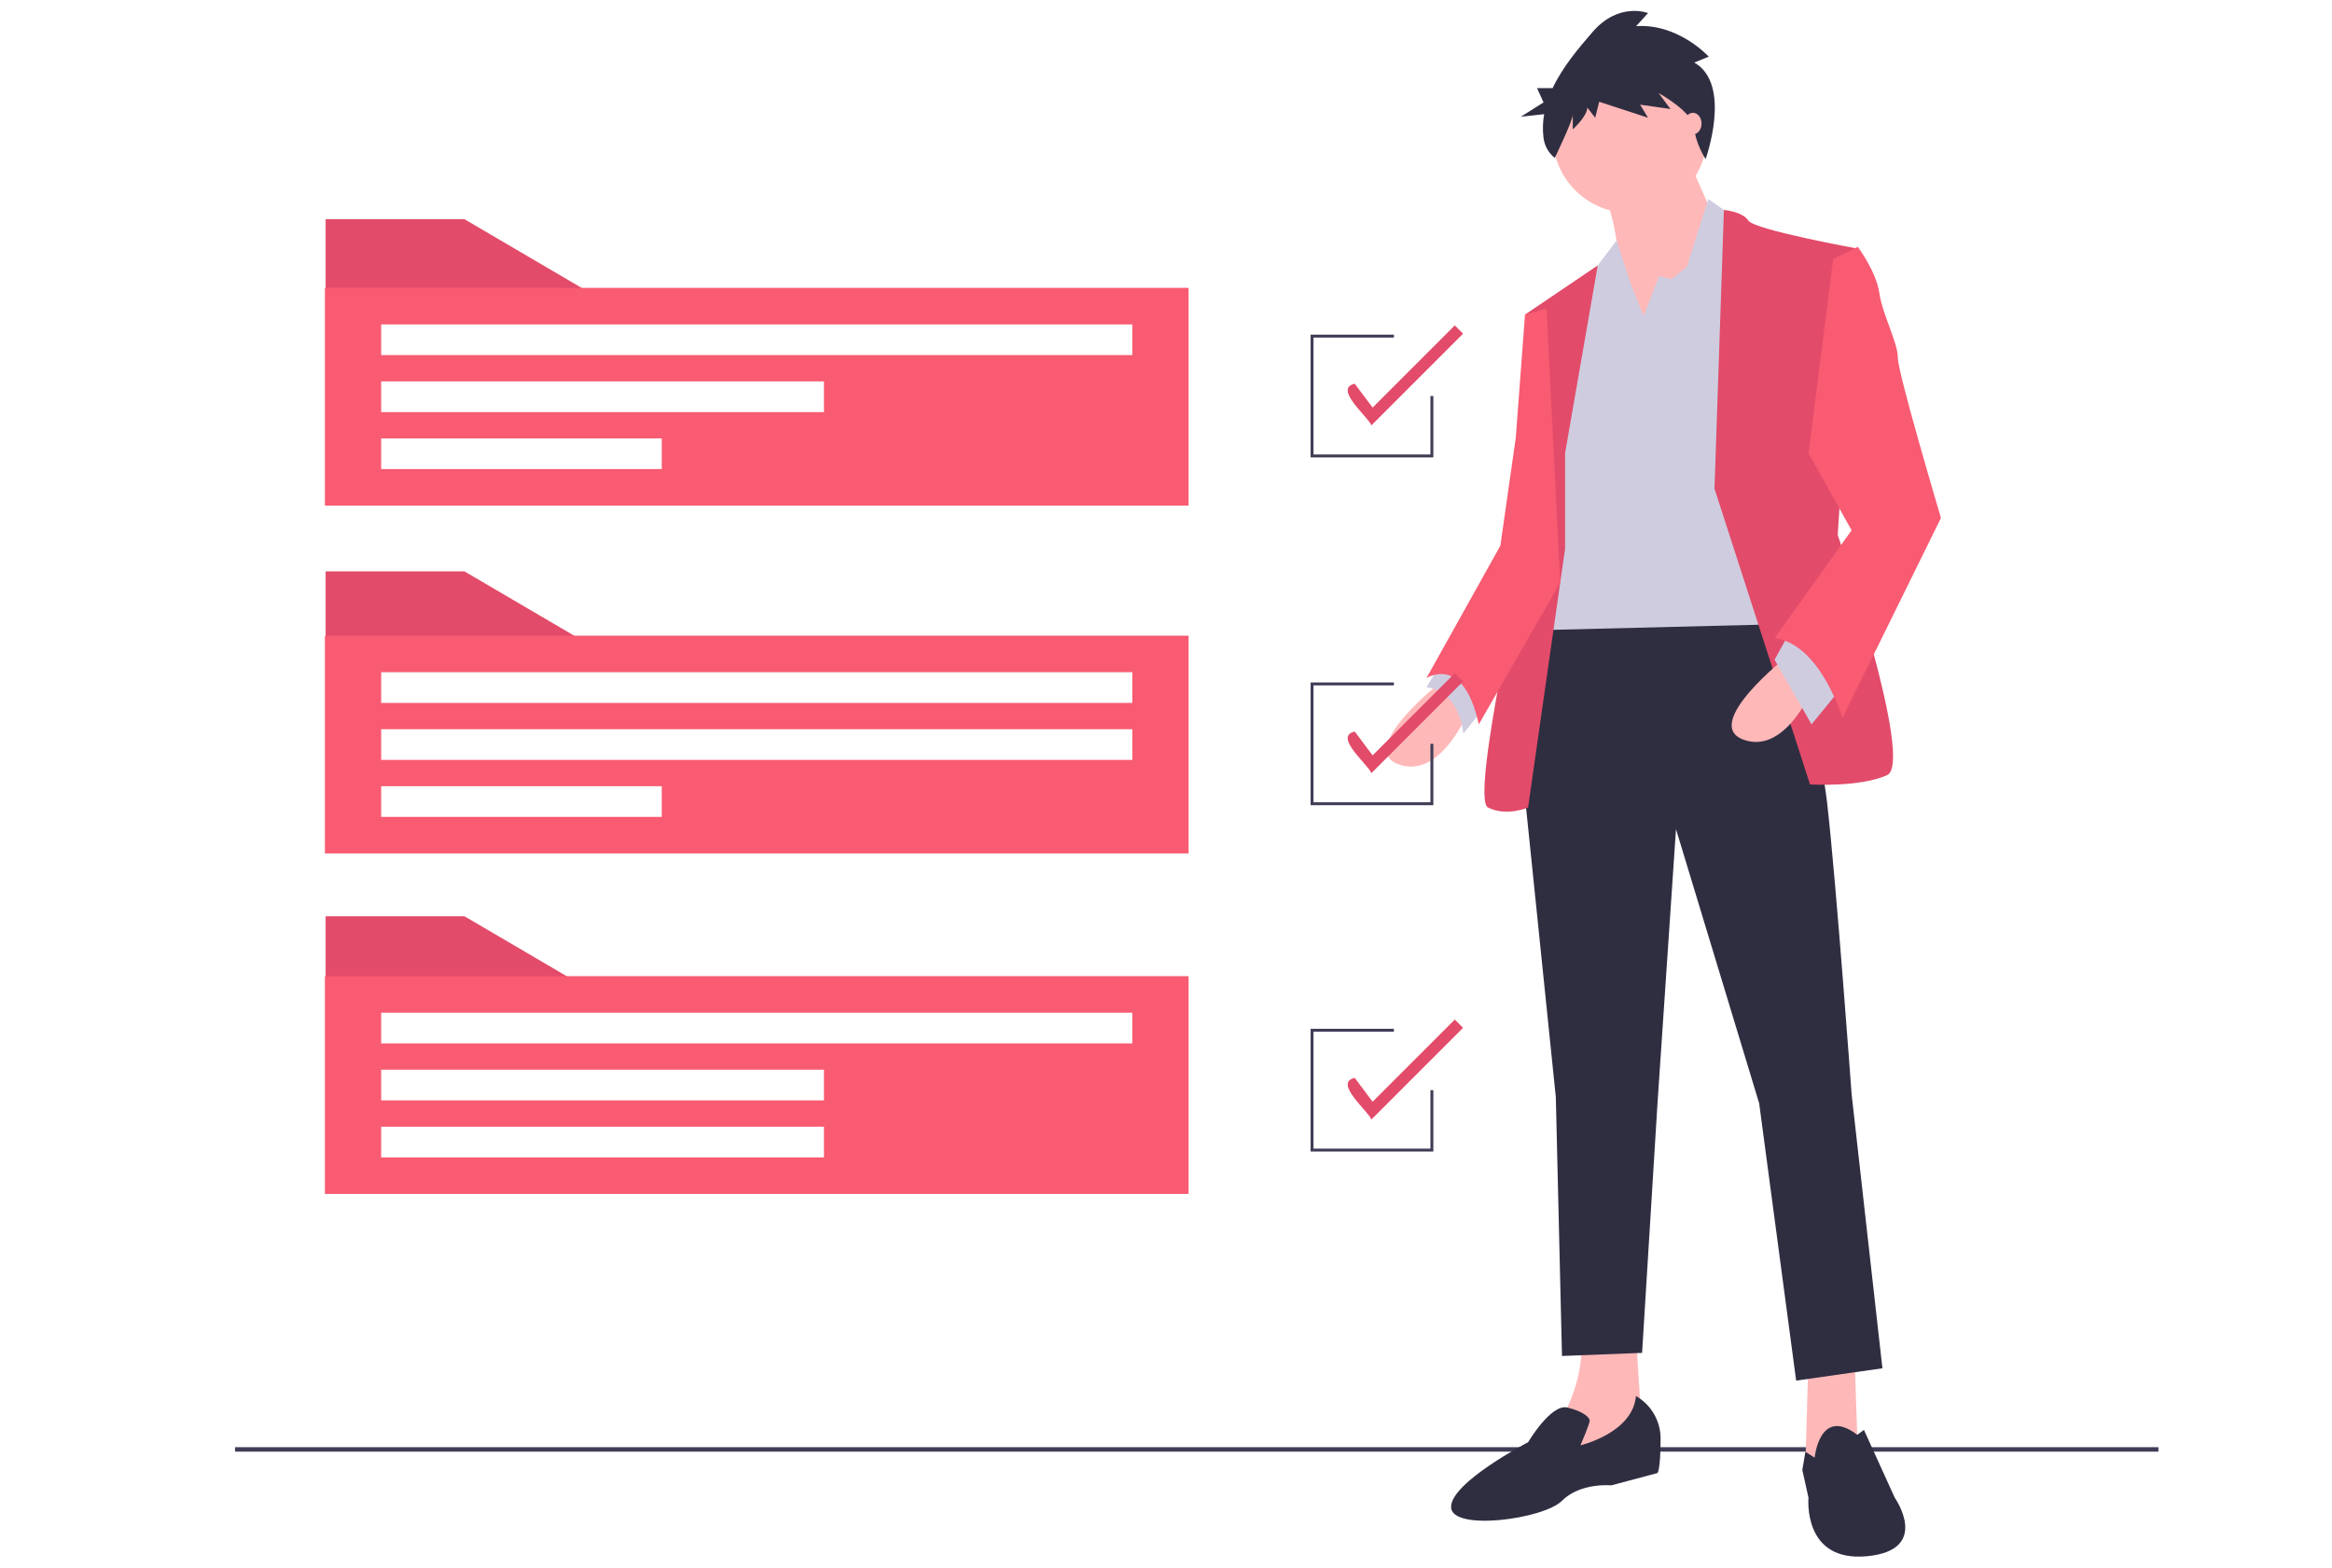 <?xml version="1.0" encoding="utf-8"?>
<!-- Generator: Adobe Illustrator 15.0.0, SVG Export Plug-In . SVG Version: 6.00 Build 0)  -->
<!DOCTYPE svg PUBLIC "-//W3C//DTD SVG 1.1//EN" "http://www.w3.org/Graphics/SVG/1.1/DTD/svg11.dtd">
<svg version="1.1" id="fc1f5aea-a643-4136-ad0f-c5867679d735"
	 xmlns="http://www.w3.org/2000/svg" xmlns:xlink="http://www.w3.org/1999/xlink" x="0px" y="0px" width="371.625px"
	 height="249.808px" viewBox="0 0 371.625 249.808" enable-background="new 0 0 371.625 249.808" xml:space="preserve">
<title>add_file</title>
<g>
	<rect x="37.463" y="230.625" fill="#3F3D56" width="306.5" height="0.714"/>
	<path fill="#FFB8B8" d="M229.767,108.563c0,0-13.748,10.802-6.874,13.256c6.874,2.455,11.292-8.837,11.292-8.837L229.767,108.563z"
		/>
	<path fill="#CFCCE0" d="M230.258,104.635l-2.945,4.91c0,0,4.91,0,5.892,7.365l3.928-4.91L230.258,104.635z"/>
	<polygon fill="#FFB8B8" points="295.56,216.581 296.051,231.31 290.159,234.748 287.705,233.275 288.195,216.581 	"/>
	<path fill="#FFB8B8" d="M260.7,212.653l0.982,15.712l-13.748,5.892l0.982-8.347c0,0,3.928-6.384,2.946-13.257H260.7z"/>
	<path fill="#2F2E41" d="M281.813,94.324c0,0,7.855,20.622,9.329,33.388c1.473,12.766,3.928,46.644,3.928,46.644l4.91,43.698
		l-13.748,1.964l-5.893-44.189l-13.256-43.698l-2.946,43.698l-2.455,39.771l-12.766,0.491l-0.982-41.243l-5.401-52.537l2.946-25.04
		L281.813,94.324z"/>
	<path fill="#2F2E41" d="M289.177,232.292c0,0,0.805-8.246,6.786-3.632l1.07-0.787l4.91,10.801c0,0,5.892,8.347-4.419,9.329
		c-10.311,0.982-9.329-9.329-9.329-9.329l-0.982-4.418l0.491-2.895L289.177,232.292z"/>
	<path fill="#2F2E41" d="M260.7,222.473c2.461,1.407,3.965,4.039,3.928,6.874c0,4.91-0.491,5.401-0.491,5.401l-7.365,1.964
		c0,0-4.91-0.491-7.855,2.456c-2.946,2.945-17.676,4.91-17.676,0.981c0-3.928,12.275-10.311,12.275-10.311s3.645-6.156,6.242-5.533
		c2.596,0.623,3.578,1.605,3.578,2.096s-1.473,3.928-1.473,3.928S260.208,228.365,260.7,222.473z"/>
	<circle fill="#FFB8B8" cx="259.718" cy="21.657" r="12.275"/>
	<path fill="#FFB8B8" d="M268.801,24.849l5.401,12.274l-14.73,21.113c0,0-0.982-23.076-3.928-27.004
		C252.598,27.303,268.801,24.849,268.801,24.849z"/>
	<polygon fill="#CFCCE0" points="261.927,50.38 264.382,43.998 266.346,44.488 268.801,42.524 272.238,31.723 277.147,35.16 
		283.531,99.479 243.76,100.461 249.161,55.781 254.071,43.015 257.616,38.33 259.963,45.47 	"/>
	<path fill="#E24B69" d="M273.22,77.876l1.502-44.415c0,0,2.917,0.225,3.899,1.698c0.982,1.473,17.185,4.419,17.185,4.419
		l-2.946,45.662c0,0,12.275,36.333,7.856,38.297s-12.275,1.473-12.275,1.473L273.22,77.876z"/>
	<path fill="#E24B69" d="M249.407,72.229l5.208-29.933l-11.591,7.839l2.946,21.604l-2.455,14.73c0,0-9.329,40.752-6.383,42.225
		c2.946,1.474,6.383,0,6.383,0l5.892-41.243V72.229z"/>
	<path fill="#F85B72" d="M246.461,49.153l-3.437,0.982l-1.473,19.64l-2.455,17.185l-11.784,21.113c0,0,5.892-3.928,8.346,7.365
		l12.978-22.594L246.461,49.153z"/>
	<path fill="#FFB8B8" d="M284.758,104.635c0,0-13.747,10.802-6.874,13.257c6.874,2.455,11.293-8.838,11.293-8.838L284.758,104.635z"
		/>
	<polygon fill="#CFCCE0" points="293.105,110.036 288.687,115.437 282.794,105.125 285.249,100.707 	"/>
	<path fill="#F85B72" d="M292.123,41.297l3.928-1.964c0,0,2.946,3.928,3.438,7.365c0.491,3.437,2.946,7.856,2.946,10.311
		c0,2.455,6.874,25.532,6.874,25.532l-15.711,31.915c0,0-3.437-11.784-10.802-12.766l12.274-17.185l-6.874-12.275L292.123,41.297z"
		/>
	<path fill="#2F2E41" d="M269.993,9.962l2.315-0.927c0,0-4.839-5.329-11.573-4.865l1.894-2.085c0,0-4.629-1.853-8.838,3.012
		c-2.212,2.558-4.772,5.564-6.368,8.95h-2.479l1.035,2.278l-3.621,2.278l3.717-0.409c-0.222,1.248-0.255,2.521-0.101,3.778
		c0.159,1.258,0.801,2.405,1.79,3.198l0,0c0,0,2.871-5.942,2.871-6.869v2.317c0,0,2.314-2.085,2.314-3.475l1.263,1.622l0.632-2.548
		l7.785,2.548l-1.263-2.085l4.84,0.695l-1.894-2.549c0,0,5.471,3.012,5.681,5.56c0.211,2.549,1.812,4.963,1.812,4.963
		S276.096,13.437,269.993,9.962z"/>
	<ellipse fill="#FFB8B8" cx="269.783" cy="19.693" rx="1.375" ry="1.718"/>
	<polygon fill="#E24B69" points="94.277,102.935 51.893,102.935 51.893,91.058 74.017,91.058 	"/>
	<path fill="#F85B72" d="M51.776,101.304v34.7h137.634v-34.7H51.776z M105.456,130.182H60.742v-4.891h44.714V130.182z
		 M180.445,121.099H60.742v-4.89h119.703V121.099z M180.445,112.017H60.742v-4.891h119.703V112.017z"/>
	<polygon fill="#E24B69" points="94.277,46.81 51.893,46.81 51.893,34.933 74.017,34.933 	"/>
	<path fill="#F85B72" d="M51.776,45.878v34.699h137.634V45.878H51.776z M105.456,74.756H60.742v-4.891h44.714V74.756z
		 M131.306,65.673H60.742v-4.891h70.564V65.673z M180.445,56.591H60.742V51.7h119.703V56.591z"/>
	<polygon fill="#E24B69" points="94.277,157.895 51.893,157.895 51.893,146.018 74.017,146.018 	"/>
	<path fill="#F85B72" d="M51.776,155.566v34.699h137.634v-34.699H51.776z M131.306,184.444H60.742v-4.891h70.564V184.444z
		 M131.306,175.361H60.742v-4.891h70.564V175.361z M180.445,166.279H60.742v-4.891h119.703V166.279z"/>
	<polygon fill="#3F3D56" points="228.418,72.893 208.856,72.893 208.856,53.331 222.131,53.331 222.131,53.796 209.322,53.796 
		209.322,72.427 227.953,72.427 227.953,63.111 228.418,63.111 	"/>
	<path fill="#E24B69" d="M218.537,67.791c-0.452-1.335-6.121-5.873-2.647-6.635l2.849,3.798l13.097-13.097l1.317,1.317
		L218.537,67.791z"/>
	<polygon fill="#3F3D56" points="228.418,128.319 208.856,128.319 208.856,108.757 222.131,108.757 222.131,109.223 
		209.322,109.223 209.322,127.853 227.953,127.853 227.953,118.538 228.418,118.538 	"/>
	<path fill="#E24B69" d="M218.537,123.216c-0.452-1.335-6.121-5.872-2.647-6.635l2.849,3.798l13.097-13.097l1.317,1.317
		L218.537,123.216z"/>
	<polygon fill="#3F3D56" points="228.418,183.512 208.856,183.512 208.856,163.95 222.131,163.95 222.131,164.416 209.322,164.416 
		209.322,183.047 227.953,183.047 227.953,173.731 228.418,173.731 	"/>
	<path fill="#E24B69" d="M218.537,178.41c-0.452-1.335-6.121-5.873-2.647-6.635l2.849,3.798l13.097-13.097l1.317,1.317
		L218.537,178.41z"/>
</g>
</svg>
